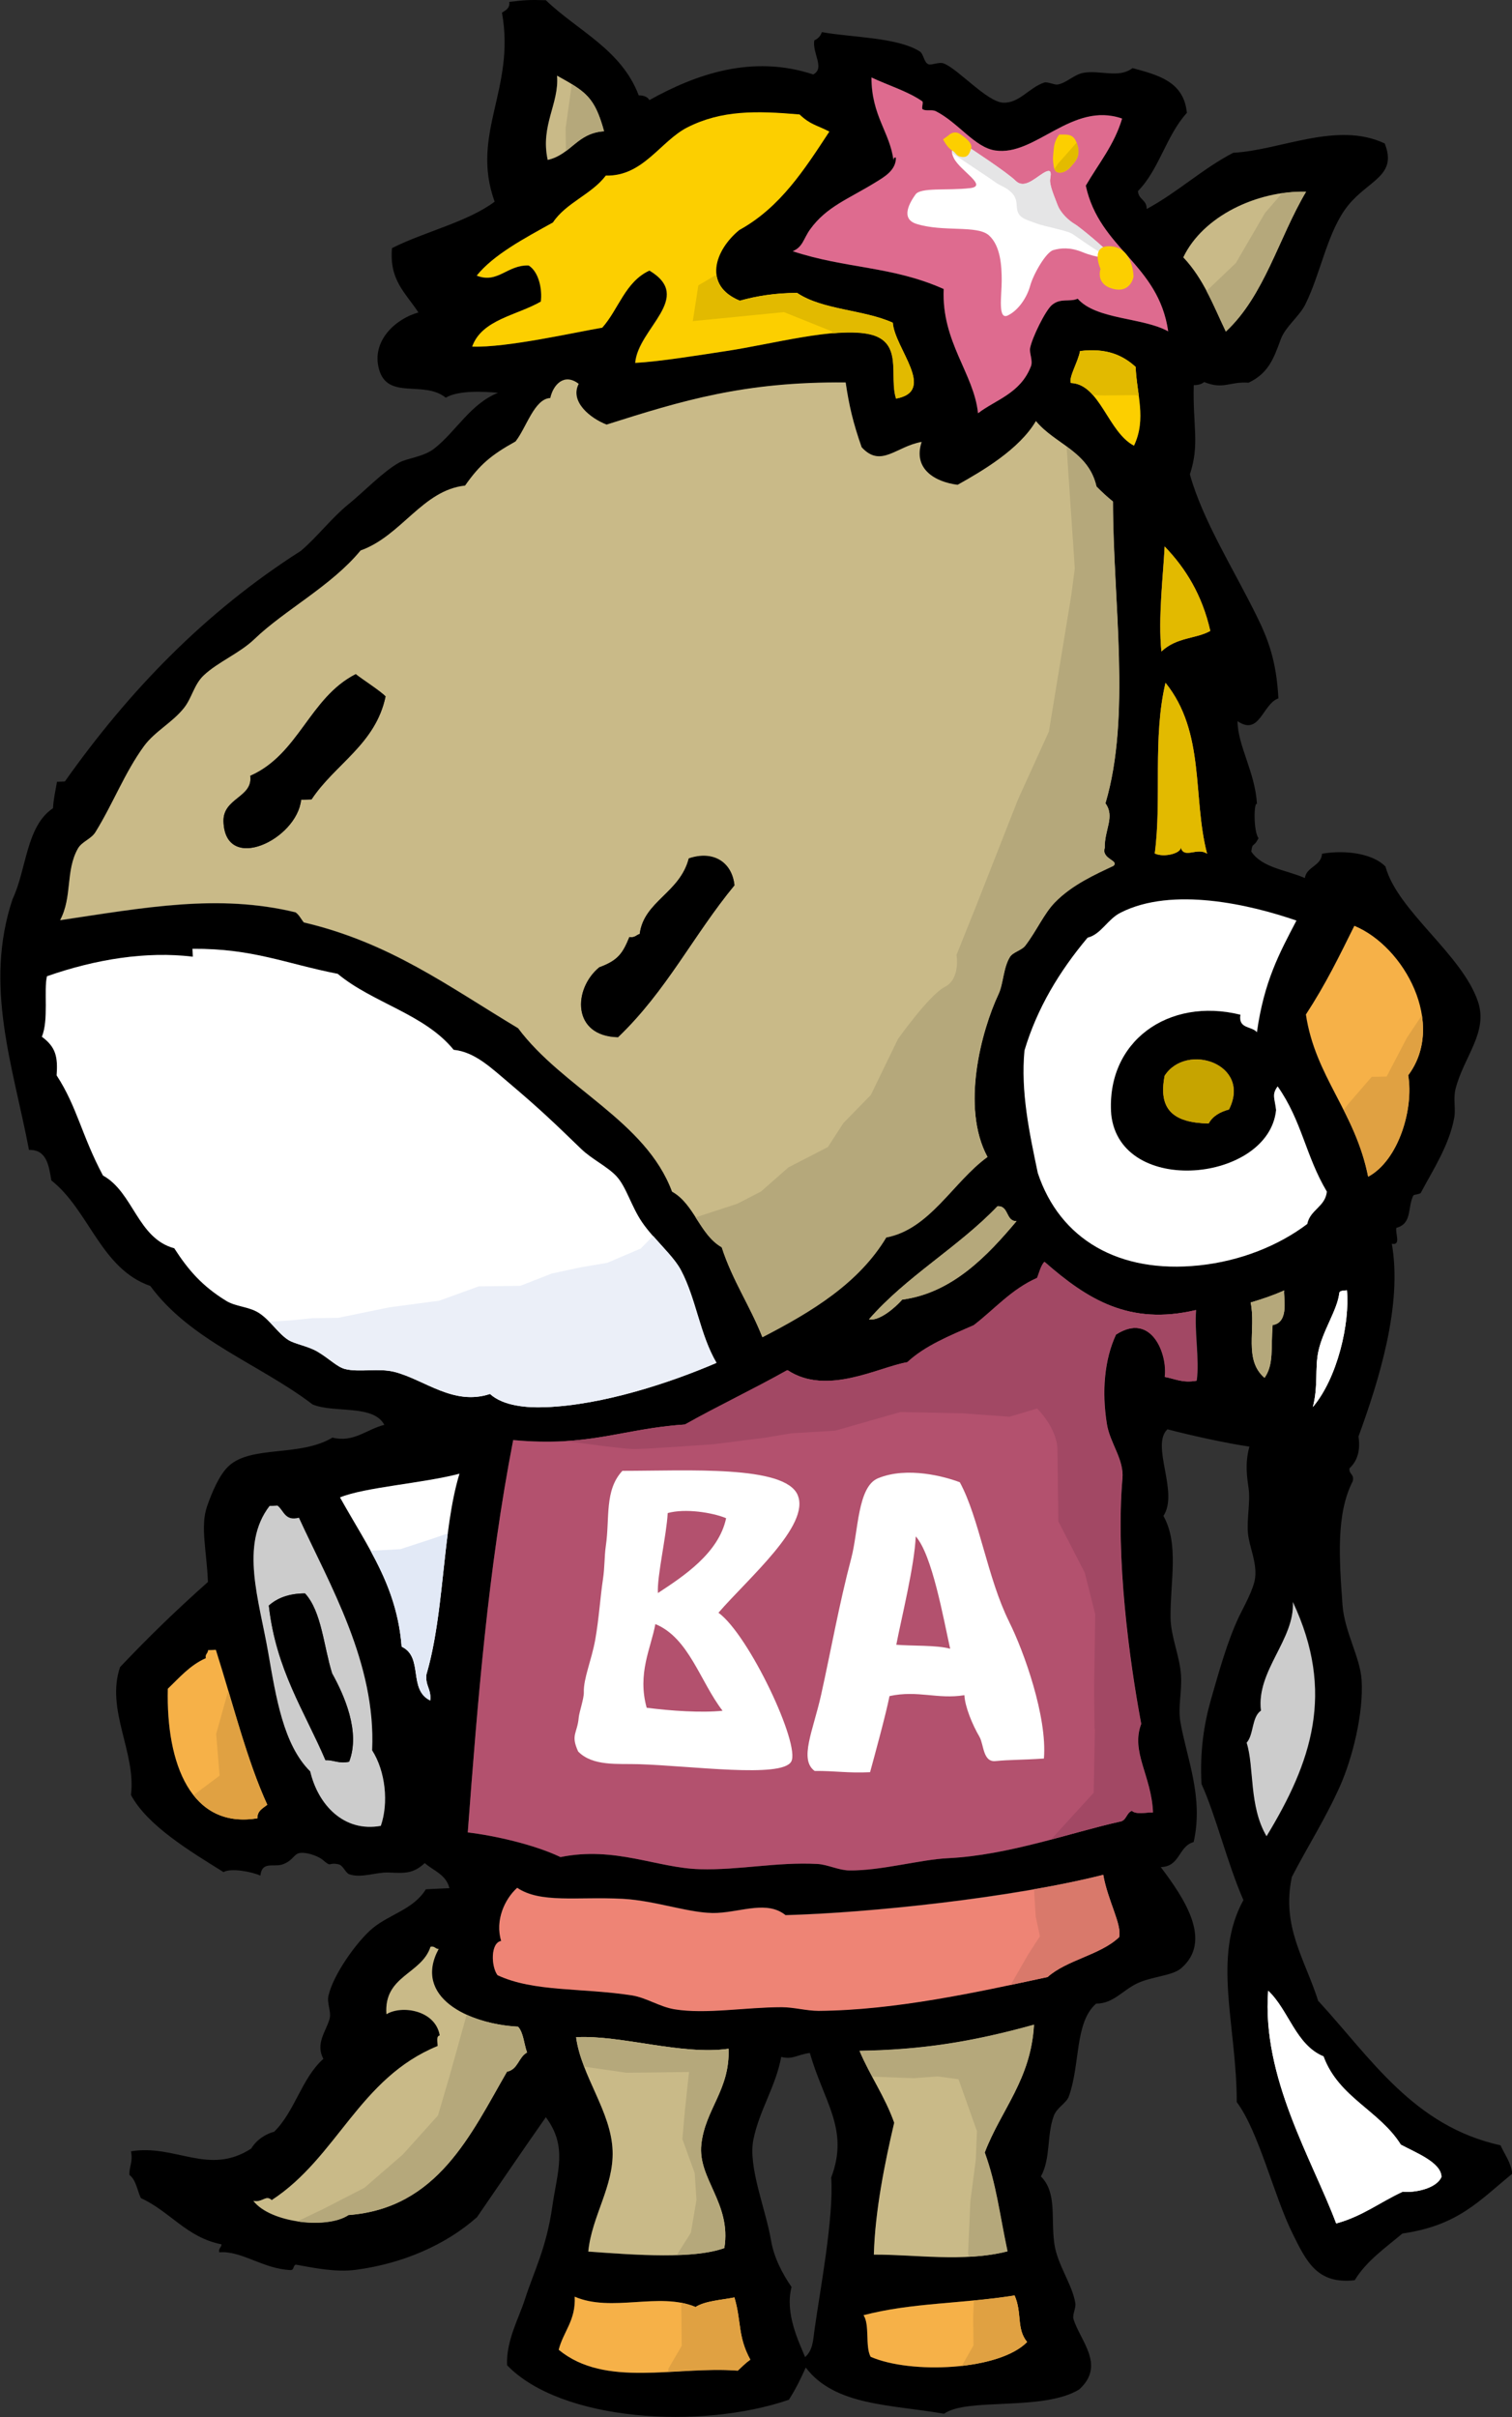<?xml version="1.0" encoding="UTF-8"?><svg id="_レイヤー_2" xmlns="http://www.w3.org/2000/svg" viewBox="0 0 136.12 217.52"><rect x="0" y="0" width="136.12" height="217.52" fill="#333333" stroke="none"/><defs><style>.cls-1{fill:#c6a400;}.cls-1,.cls-2,.cls-3,.cls-4,.cls-5,.cls-6,.cls-7,.cls-8,.cls-9,.cls-10,.cls-11,.cls-12,.cls-13,.cls-14,.cls-15,.cls-16,.cls-17,.cls-18,.cls-19,.cls-20{fill-rule:evenodd;}.cls-2{fill:#e2ba00;}.cls-3{fill:#e0a142;}.cls-4{fill:#c9ba88;}.cls-5{fill:#ca8034;}.cls-6{fill:#ccc;}.cls-7{fill:#de6b8f;}.cls-8{fill:#b3516e;}.cls-9{fill:#d9796b;}.cls-10{fill:#b5a87b;}.cls-11{fill:#a24864;}.cls-12{fill:#ebeff8;}.cls-13{fill:#fff;}.cls-14{fill:#f6b148;}.cls-15{fill:#e5e5e6;}.cls-16{fill:#fccf00;}.cls-17{fill:#e3bb00;}.cls-18{fill:#e2e9f6;}.cls-19{fill:#ee8475;}</style></defs><g id="design"><g><path class="cls-20" d="M118.69,180.13c-1.22-3.85-3.34-6.72-2.39-11.21,1.33-2.59,3.05-5.28,4.35-8.21,1.12-2.53,2.12-6.57,1.93-9.52-.13-2.05-1.54-4.33-1.72-6.76-.3-4.18-.58-8.21,.92-11.12,.17-.67-.36-.6-.29-1.17,.65-.61,1.01-1.49,.81-2.86,1.85-5.07,3.97-11.85,3-17.35,.86,.19,.29-.94,.41-1.43,1.43-.38,.99-1.79,1.52-2.9,.06-.12,.61-.1,.69-.27,1.07-2.02,2.55-4.26,3-6.74,.15-.83-.11-1.69,.12-2.6,.74-2.9,2.96-5.08,2.01-7.87-1.46-4.27-7.23-8.13-8.32-12.13-1.06-1.12-3.47-1.54-5.71-1.16-.08,1.13-1.38,1.14-1.55,2.19-1.66-.73-3.84-.91-4.82-2.38,.12-.92,.17-.27,.65-1.21-.48-.63-.41-3.38-.14-3.06-.15-2.84-1.74-5.27-1.75-7.47,2,1.37,2.24-1.54,3.68-2.05-.18-3.39-.92-5.32-1.98-7.46-2.09-4.24-4.84-8.56-5.99-12.7,.9-2.72,.25-4.32,.35-8.03,.41,0,.73-.09,.93-.28,1.76,.71,2.28-.06,4.01,.06,1.79-.86,2.25-2.16,2.89-3.9,.42-1.15,1.67-2.05,2.22-3.16,1.41-2.85,1.99-6.6,3.85-8.9,1.86-2.29,4.45-2.66,3.29-5.57-4.3-2.03-9.39,.62-13.64,.84-2.83,1.48-5,3.56-7.79,5.06,.02-.85-.75-.83-.78-1.62,1.91-1.94,2.56-5.03,4.4-7.03-.27-2.83-2.6-3.41-4.89-4.03-1.27,.96-2.93,.14-4.46,.43-.81,.16-1.54,.94-2.31,1.05-.27,.04-.91-.28-1.19-.18-1.38,.47-2.23,1.87-3.69,1.81-1.45-.06-4.11-3.08-5.35-3.53-.46-.17-1.12,.21-1.41,.06-.39-.2-.4-.93-.76-1.15-2.06-1.28-6.13-1.24-8.8-1.73-.12,.35-.34,.59-.68,.74-.21,1.15,.99,2.51-.1,3.07-5.49-1.81-10.55-.03-14.75,2.31-.17-.31-.52-.42-.96-.43C55.93,4.44,52.02,2.79,49.14,.02c-1.51-.04-1.79-.03-3.29,.15,.07,.59-.33,.75-.66,.97,1.24,6.88-2.87,10.9-.66,17.01-2.41,1.82-6.36,2.72-9.24,4.18-.25,2.88,1.17,3.96,2.38,5.79-2,.55-4.26,2.52-3.55,5.11,.78,2.81,4.03,.96,6.01,2.56,1.14-.68,3.44-.56,4.7-.44-2.49,1.02-3.7,3.38-5.67,4.97-1.03,.83-2.48,.89-3.24,1.32-1.5,.86-3.05,2.52-4.55,3.74-1.55,1.26-2.81,2.95-4.29,4.2-8.63,5.5-15.49,12.62-21.24,20.75-.24,.01-.47,.02-.71,.03-.13,.78-.31,1.52-.36,2.38-2.43,1.62-2.37,5.51-3.64,8.18-2.6,7.8,.05,15.04,1.48,22.57,1.55-.05,1.79,1.33,2.01,2.74,3.41,2.69,4.46,7.96,8.91,9.5,3.62,4.93,9.83,7.02,14.62,10.67,1.98,.8,5.45-.03,6.45,1.83-1.64,.42-2.75,1.62-4.67,1.15-2.94,1.76-7.26,.67-9.32,2.54-.88,.8-1.55,2.45-1.96,3.62-.64,1.81-.04,4.02,.07,6.83-2.92,2.61-5.13,4.74-7.91,7.66-1.31,3.85,1.46,7.68,.98,11.51,1.48,2.76,5.3,5.05,8.33,6.94,.67-.39,2.58-.03,3.32,.32,.16-1.38,1.23-.69,2.08-1.04,.97-.39,.92-.99,1.61-1.01,.75-.03,1.66,.4,1.91,.62,.87,.75,.44,.2,1.43,.41,.43,.09,.62,.77,.98,.9,1.1,.37,2.36-.2,3.53-.16,1.4,.06,2.2,.14,3.26-.85,.79,.7,1.92,1.02,2.22,2.26-.71,.03-1.41,.06-2.12,.1-1.13,1.82-3.22,2.21-4.8,3.51-1.41,1.18-3.54,4.16-3.97,6.07-.16,.69,.29,1.44,.09,2.12-.34,1.14-1.27,2.18-.55,3.56-1.96,1.75-2.56,4.73-4.43,6.56-.63,.15-1.55,.65-2.06,1.51-3.83,2.49-6.83-.42-10.83,.25,.2,.94-.17,1.35-.14,2.13,.59,.42,.7,1.37,1.03,2.08,2.61,1.18,4.13,3.55,7.26,4.16,0,.3-.29,.34-.2,.72,2.02-.17,3.94,1.5,6.44,1.6,.31-.02,.2-.42,.45-.49,1.68,.3,3.62,.71,5.44,.46,4.18-.56,8.05-2.23,10.87-4.73,2.06-3,4.11-6.02,6.2-9,1.98,2.65,1.03,4.9,.59,7.99-.55,3.84-1.64,5.8-2.46,8.36-.57,1.78-1.71,3.75-1.62,5.97,4.86,5.05,17.44,5.83,25.37,3.11,.7-1.1,1.12-2.02,1.52-2.9,2.62,3.46,7.66,3.32,12.45,4.16,2.06-1.49,8.93-.2,12.17-2.19,2.4-2.19,.08-4.37-.52-6.34-.11-.37,.24-1.02,.17-1.42-.28-1.71-1.62-3.46-1.89-5.34-.33-2.31,.26-4.6-1.21-6.07,.9-1.63,.51-3.75,1.17-5.48,.27-.71,1.13-1.13,1.34-1.71,1.05-2.9,.51-6.66,2.46-8.36,1.55,0,2.37-1.19,3.69-1.82,1.29-.62,3.16-.68,3.95-1.35,2.88-2.46,.32-6.28-1.82-9.12,1.76-.04,1.57-1.87,2.96-2.25,.91-4.03-.61-7.49-1.19-10.79-.24-1.39,.15-2.74,.05-4.24-.12-1.76-.91-3.42-.94-5.15-.04-3.26,.79-6.62-.64-9.17,1.41-2.15-1.17-6.34,.36-7.8,1.91,.51,5.34,1.27,7.38,1.56-.43,1.55-.2,2.83-.07,3.78,.17,1.15-.18,2.75-.06,4.01,.12,1.26,.8,2.56,.65,3.98-.11,1.06-1.1,2.77-1.49,3.6-1.02,2.18-1.74,4.78-2.5,7.42-.63,2.22-1,4.68-.84,7.58,1.27,2.77,2.32,7.13,3.77,10.44-2.84,5.16-.6,11.28-.6,18.18,1.97,2.62,3.34,8.42,5.01,11.8,1.28,2.6,2.25,4.61,5.61,4.23,1.06-1.74,2.75-2.9,4.29-4.2,4.99-.72,6.86-2.9,9.9-5.39-.15-1.07-.69-1.71-1.06-2.55-7.83-1.72-11.66-7.83-16.37-12.95Zm-1.12-162.88c-2.46,4.14-3.75,9.36-7.22,12.58-1.09-2.27-1.98-4.71-3.83-6.67,1.77-3.71,6.63-6.01,11.05-5.91Zm.62,109.38c.49-1.85,.18-3.5,.49-4.97,.39-1.9,1.71-3.75,1.89-5.27,.02-.28,.42-.22,.69-.27,.27,2.98-.85,7.89-3.07,10.51Zm3.73-43.31c4.53,1.88,8.28,8.87,4.84,13.46,.51,3.01-.86,7.64-3.6,9.12-1.17-5.88-4.76-8.99-5.6-14.6,1.8-2.76,2.99-5.22,4.36-7.98Zm-12.97-26.54c-1.29,.73-3.01,.54-4.4,1.85-.31-3.02,.17-6.95,.29-9.44,1.89,1.96,3.38,4.37,4.11,7.6Zm-4.04,4.66c3.62,4.49,2.42,10.31,3.75,15.39-.91-.62-2.09,.53-2.38-.6,.14,.52-1.45,.99-2.33,.58,.65-4.89-.21-10.39,.97-15.37Zm-2.83-21.33c-2.35-1.22-3.06-5.54-5.68-5.64-.22-.51,.67-1.94,.82-2.87,2.38-.3,3.87,.38,5.01,1.43,.07,2.4,1.01,4.63-.15,7.08Zm-21.66-25.68c-.3-2.5-1.98-4-1.98-7.46,1.5,.71,3.32,1.26,4.58,2.15,.12,.08-.09,.63,.03,.71,.3,.2,.82,0,1.19,.18,2.02,1.02,3.49,3.25,5.34,3.53,3.62,.56,6.9-4.44,11.43-2.87-.7,2.37-2.13,4.07-3.27,6.04,1.24,5.72,6.54,7.01,7.42,13.11-2.29-1.27-6.47-1.03-8.15-2.94-.71,.33-1.54-.1-2.33,.58-.58,.5-1.77,2.92-1.95,3.86-.09,.46,.27,1.14,.07,1.65-.94,2.44-3.17,3-4.76,4.22-.36-3.57-3.3-6.41-3.09-11.18-4.66-2.08-8.77-1.81-13.59-3.4,.92-.39,.96-1.12,1.56-1.96,1.49-2.07,3.47-2.74,5.94-4.27,.71-.44,1.81-1.05,1.79-2.2-.2-.03-.22,.1-.22,.25Zm-30.28-7.61c2.6,1.44,3.38,1.93,4.23,5-2.46,.16-2.96,2.1-5.07,2.58-.68-3.11,1.05-5.06,.84-7.58Zm-7.64,24.39c.87-2.44,4.01-2.8,6.18-4.05,.14-1.07-.16-2.66-1.09-3.25-1.93-.08-2.79,1.67-4.68,.91,1.53-1.89,4.23-3.32,6.86-4.78,1.18-1.78,3.49-2.53,4.76-4.22,3.36,.09,4.92-3.11,7.35-4.34,3.06-1.55,6.18-1.5,10.09-1.16,1,.94,1.52,.94,2.66,1.53-2.22,3.38-4.4,6.81-8.1,8.85-2.22,1.82-3.3,4.99,.05,6.36,1.51-.42,3.19-.7,5.16-.7,2.28,1.54,6.01,1.5,8.61,2.68,.17,2.32,3.98,6.15,.3,6.82-.66-2.02,.69-5.1-2.38-5.79-3.04-.68-8.88,.92-12.9,1.52-2.44,.37-5.99,.95-8.21,1.07,.26-3.13,5.34-5.88,1.28-8.31-2.19,1.01-2.77,3.48-4.25,5.14-2.38,.4-8.66,1.83-11.71,1.7ZM7.03,76.41c.35-.63,1.19-.85,1.58-1.48,1.62-2.63,2.63-5.35,4.37-7.74,.98-1.34,2.58-2.13,3.62-3.46,.7-.89,.89-2.09,1.76-2.91,1.28-1.21,3.24-1.99,4.57-3.27,2.7-2.6,6.94-4.79,9.55-7.97,3.68-1.31,5.58-5.43,9.41-5.84,1.33-1.9,2.36-2.76,4.54-3.97,.98-1.24,1.69-3.84,3.13-3.91,.26-1.2,1.25-2.27,2.54-1.29-.81,1.59,1.04,3.09,2.52,3.66,6.75-2.14,12.39-3.88,21.52-3.79,.3,2.02,.64,3.55,1.44,5.83,1.75,1.9,3.1-.08,5.4-.48-.82,2.48,1.29,3.62,3.24,3.86,2.17-1.21,5.55-3.18,7.05-5.74,1.71,2.08,4.74,2.72,5.45,5.89,.47,.48,.96,.93,1.48,1.35,0,8.98,1.65,19.33-.68,27.15,.89,1.22-.09,2.35-.06,4.01-.32,1.02,1.34,1.14,.78,1.61-1.63,.77-3.72,1.7-5.28,3.3-.97,1-1.64,2.55-2.66,3.89-.32,.42-1.1,.58-1.37,1-.61,.97-.59,2.41-1.03,3.35-1.54,3.28-3.41,10.19-1,14.66-3.09,2.24-5.19,6.5-9.11,7.24-2.49,4.12-6.68,6.68-11.15,8.98-1.11-2.82-2.7-5.11-3.66-8.09-1.98-1.13-2.47-3.88-4.47-4.99-2.37-6.38-9.83-9.31-13.86-14.71-6.32-3.79-11.52-7.69-19.29-9.52-.25-.3-.42-.69-.75-.91-6.95-1.68-13.54-.43-21.19,.71,1.12-2.1,.47-4.43,1.6-6.44Zm84.49,33.49c-2.59,3.08-5.77,6.46-10.29,7.06-.69,.78-2.07,1.94-2.99,1.78,3.35-3.86,8.04-6.49,11.57-10.18,1.04-.07,.72,1.35,1.71,1.34Zm-60.48,13.3c-.69-.18-1.38-.91-2.43-1.54-.86-.52-2.04-.69-2.64-1.06-.92-.57-1.68-1.84-2.71-2.47-.87-.54-2.04-.54-2.88-1.05-2.17-1.33-3.42-2.77-4.69-4.74-3.32-.9-3.67-5.03-6.42-6.55-1.91-3.58-2.33-6.19-4.17-9.01,.11-1.65-.05-2.53-1.33-3.48,.63-1.51,.16-4.2,.46-5.44,4.36-1.53,8.95-2.27,13.13-1.76-.01-.23-.02-.47-.03-.71,5.44-.04,8.37,1.33,13.07,2.25,3.16,2.63,7.83,3.62,10.44,6.84,1.92,.19,3.38,1.63,5.09,3.07,2.69,2.28,3.95,3.49,6.39,5.85,.95,.92,2.37,1.59,3.17,2.45,.89,.95,1.33,2.7,2.31,4.14,1.04,1.53,2.78,2.98,3.49,4.32,1.37,2.58,1.7,5.79,3.2,8.34-4.16,1.79-10.22,3.79-15.39,3.99-1.66,.06-3.79-.09-5-1.19-3.28,1.09-5.86-1.27-8.58-1.98-1.44-.38-3.22,.06-4.49-.27Zm-7.87,40.43c-5.94,.98-8.23-4.87-8.06-11.66,1.05-1,1.98-2.11,3.42-2.75-.08-.38,.2-.42,.2-.72,.23,0,.47-.02,.71-.03,1.55,4.89,2.81,9.97,4.63,13.94-.39,.32-.9,.53-.89,1.22Zm11.11,.69c-3.3,.6-5.64-1.87-6.35-4.9-2.42-2.4-3.08-6.67-3.78-10.68-.82-4.74-2.58-9.71,.12-13.21,.24,0,.47-.02,.71-.03,.58,.44,.66,1.42,1.93,1.09,2.77,6.04,6.96,13.09,6.59,20.93,1.21,1.89,1.5,4.75,.78,6.81Zm4.11-13.62c-.12,1.03,.46,1.31,.34,2.34-2.02-.98-.58-3.9-2.57-4.84-.43-5.48-3.02-8.9-5.55-13.43,2.24-.92,7.41-1.26,10.75-2.13-1.55,5.08-1.33,12.47-2.97,18.05Zm7.25,35.75c-3.27,5.65-6.25,12.3-14.28,12.9-1.9,1.27-7,.73-8.55-1.27,.85,.16,1.12-.58,1.65-.07,5.91-3.85,7.87-10.98,14.94-13.87,0-.37-.15-.89,.19-.95-.39-2.29-3.44-2.75-4.8-1.91-.26-3.48,3.16-3.58,3.97-6.07,.38-.08,.42,.2,.72,.2-2.32,4.3,2.62,6.75,7.15,6.99,.49,.53,.53,1.56,.81,2.32-.78,.42-.8,1.52-1.81,1.73Zm20.77,26.9c-5.57-.43-11.92,1.58-16.12-1.88,.42-1.65,1.55-2.64,1.44-4.78,3.33,1.45,7.61-.45,10.89,.93,.88-.55,2.28-.62,3.5-.86,.64,2.16,.28,3.48,1.43,5.6-.42,.29-.77,.65-1.13,.99Zm-1.2-11.03c-2.77,.99-7.8,.64-12.25,.31,.32-3.2,2.3-5.86,2.19-9.06-.12-3.55-2.81-6.71-3.29-10.23,4.03-.22,9.47,1.64,13.72,1.04,.14,3.7-2.09,5.41-2.45,8.6-.35,3.11,2.72,5.3,2.07,9.34Zm9.62-6.33c.24,3.61-1,10.07-1.51,13.74-.12,.89-.14,1.78-.84,2.4-.52-1.3-1.85-3.91-1.22-6.31-.81-1.17-1.58-2.63-1.84-4.16-.48-2.86-2.1-6.64-1.59-9.13,.55-2.66,2.02-4.78,2.5-7.42,1.04,.28,1.43-.21,2.58-.35,1.23,4.37,3.59,6.88,1.91,11.23Zm3.55,16.11c-.51-.93-.06-2.89-.64-3.74,4.37-1.14,8.71-1.01,13.6-1.78,.69,1.58,.14,2.99,1.13,4.19-2.51,2.57-10.49,2.91-14.09,1.33Zm10.27-18.38c1.04,2.85,1.3,5.36,2.04,8.87-3.91,1.01-8.41,.27-12.01,.3,.1-3.94,1.01-8.38,1.83-11.87-.84-2.37-2.17-4.21-3.12-6.46,5.52-.09,10.04-.78,15.69-2.35-.27,4.94-2.97,7.66-4.44,11.52Zm12.1-19.4c-1.69,1.61-4.69,2.03-6.44,3.59-6.37,1.37-13.75,2.99-20.61,3.04-1.09,0-2.18-.32-3.31-.33-3.27,0-6.83,.65-9.66,.19-1.34-.22-2.53-1.04-3.83-1.25-4.5-.7-8.84-.29-12.11-1.82-.58-.78-.64-2.91,.33-3.08-.57-1.85,.32-3.77,1.44-4.78,2.11,1.42,5.4,.78,9.48,.99,3.07,.16,6.23,1.39,8.54,1.27,2.26-.12,4.49-1.12,6.14,.2,7.59-.2,20.54-1.58,28.61-3.63,.41,2.33,1.69,4.47,1.43,5.6Zm6.97-50.06c-1.26,.22-1.94-.18-2.84-.34,.26-2-1.17-5.91-4.41-3.81-1.03,2.22-1.3,5.07-.82,8.05,.28,1.73,1.55,3.17,1.4,4.89-.62,7.08,.61,16.35,1.69,22.09-.96,2.54,.92,4.65,1.06,7.97-.68,0-1.53,.2-1.89-.15-.53,.2-.48,.92-1.13,.99-4.25,.94-10,3.02-15.42,3.28-2.53,.12-6.06,1.14-8.91,1.1-.94-.01-1.95-.53-2.85-.58-3.62-.2-7.04,.57-10.59,.47-3.85-.1-7.65-2.09-12.55-1.09-2.37-1.13-5.92-1.93-8.35-2.22,.89-11.79,1.82-23.62,4.09-35.31,6.97,.64,9.88-1.03,15.5-1.4,3.01-1.69,6.21-3.2,9.21-4.89,3.58,2.36,8.3-.3,10.82-.72,1.59-1.48,3.81-2.39,5.98-3.33,1.88-1.44,3.38-3.23,5.71-4.26,.19-.51,.32-1.06,.64-1.44,3.86,3.38,7.65,5.76,13.64,4.34-.17,1.9,.32,4.55,.05,6.36Zm.25-10.39c-7.24,.76-12.54-2.36-14.52-8.31-.76-3.63-1.55-7.31-1.2-11.03,1.13-3.79,3.13-7.11,5.68-10.15,1.23-.31,1.79-1.66,2.97-2.25,4.67-2.38,11.69-.72,15.83,.71-1.54,2.95-2.91,5.45-3.56,10.06-.46-.57-1.7-.28-1.49-1.58-6.47-1.61-12.14,2.41-11.63,9,.83,7.43,14.18,6.06,14.84-.42-.12-1.06-.41-1.39,.14-2.13,2.19,3.11,2.51,6.25,4.43,9.47-.14,1.37-1.51,1.63-1.76,2.91-2.56,1.94-6.01,3.34-9.74,3.73Zm2.68-14.03c-.82,.22-1.48,.61-1.83,1.26-3.2-.06-4.56-1.27-3.96-4.3,1.96-3.03,7.85-1.05,5.79,3.04Zm3.93,19.4c-.17,2.12,.12,3.54-.73,4.75-1.91-1.65-.74-4.37-1.25-6.78,1.06-.31,2.07-.66,3.02-1.08-.1,.47,.52,2.88-1.04,3.11Zm-1.05,34.71c-.44-3.59,3.07-6.41,2.87-9.8,3.86,8.19,1.66,14.47-2.36,21.09-1.6-2.72-1.09-6.22-1.79-8.41,.66-.75,.44-2.3,1.29-2.89Zm12.77,43.29c-2.03,.93-3.65,2.23-6,2.86-2.14-5.72-6.72-13.13-6.12-20.95,1.86,1.75,2.47,4.87,4.98,5.91,1.36,3.7,5.03,4.86,6.96,7.94,1.33,.72,3.63,1.59,3.66,2.9-.45,1.08-2.49,1.45-3.48,1.33Z"/><path class="cls-16" d="M74.66,11.85c-2.22,3.38-4.4,6.81-8.1,8.85-2.22,1.82-3.3,4.99,.05,6.36,1.51-.42,3.19-.7,5.16-.7,2.28,1.54,6.01,1.5,8.61,2.68,.17,2.32,3.98,6.15,.3,6.82-.66-2.02,.69-5.1-2.38-5.79-3.04-.68-8.88,.92-12.9,1.52-2.44,.37-5.99,.95-8.21,1.07,.26-3.13,5.34-5.88,1.28-8.31-2.19,1.01-2.77,3.48-4.25,5.14-2.38,.4-8.66,1.83-11.71,1.7,.87-2.44,4.01-2.8,6.18-4.05,.14-1.07-.16-2.66-1.09-3.25-1.93-.08-2.79,1.67-4.68,.91,1.53-1.89,4.23-3.32,6.86-4.78,1.18-1.78,3.49-2.53,4.76-4.22,3.36,.09,4.92-3.11,7.35-4.34,3.06-1.55,6.18-1.5,10.09-1.16,1,.94,1.52,.94,2.66,1.53Z"/><path class="cls-4" d="M117.58,17.25c-2.46,4.14-3.75,9.36-7.22,12.58-1.09-2.27-1.98-4.71-3.83-6.67,1.77-3.71,6.63-6.01,11.05-5.91Z"/><path class="cls-4" d="M52.09,34.55c-.81,1.59,1.04,3.09,2.52,3.66,6.75-2.14,12.39-3.88,21.52-3.79,.3,2.02,.64,3.55,1.44,5.83,1.75,1.9,3.1-.08,5.4-.48-.82,2.48,1.29,3.62,3.24,3.86,2.17-1.21,5.55-3.18,7.05-5.74,1.71,2.08,4.74,2.72,5.45,5.89,.47,.48,.96,.93,1.48,1.35,0,8.98,1.65,19.33-.68,27.15,.89,1.22-.09,2.35-.06,4.01-.32,1.02,1.34,1.14,.78,1.61-1.63,.77-3.72,1.7-5.28,3.3-.97,1-1.64,2.55-2.66,3.89-.32,.42-1.1,.58-1.37,1-.61,.97-.59,2.41-1.03,3.35-1.54,3.28-3.41,10.19-1,14.66-3.09,2.24-5.19,6.5-9.11,7.24-2.49,4.12-6.68,6.68-11.15,8.98-1.11-2.82-2.7-5.11-3.66-8.09-1.98-1.13-2.47-3.88-4.47-4.99-2.37-6.38-9.83-9.31-13.86-14.71-6.32-3.79-11.52-7.69-19.29-9.52-.25-.3-.42-.69-.75-.91-6.95-1.68-13.54-.43-21.19,.71,1.12-2.1,.47-4.43,1.6-6.44,.35-.63,1.19-.85,1.58-1.48,1.62-2.63,2.63-5.35,4.37-7.74,.98-1.34,2.58-2.13,3.62-3.46,.7-.89,.89-2.09,1.76-2.91,1.28-1.21,3.24-1.99,4.57-3.27,2.7-2.6,6.94-4.79,9.55-7.97,3.68-1.31,5.58-5.43,9.41-5.84,1.33-1.9,2.36-2.76,4.54-3.97,.98-1.24,1.69-3.84,3.13-3.91,.26-1.2,1.25-2.27,2.54-1.29Zm-20.06,26.12c-4.18,2.12-5.11,7.21-9.5,9.15,.27,1.96-2.48,1.97-2.41,4.12,.15,4.7,6.6,1.63,6.99-1.96,.31-.01,.63-.03,.94-.04,2.11-3.19,5.76-4.96,6.66-9.26-.48-.51-2.14-1.56-2.68-2Zm29.98,16.59c-.8,3.12-4.04,3.84-4.42,6.8-.31,.09-.43,.35-.93,.28-.58,1.42-.98,2.09-2.71,2.72-2.36,1.95-2.47,6.2,1.69,6.29,4.39-4.21,6.75-9.15,10.48-13.67-.23-2.11-1.94-3.14-4.11-2.41Z"/><path class="cls-5" d="M104.85,49.18c1.89,1.96,3.38,4.37,4.11,7.6-1.29,.73-3.01,.54-4.4,1.85-.31-3.02,.17-6.95,.29-9.44Z"/><path class="cls-20" d="M34.71,62.68c-.9,4.3-4.55,6.07-6.66,9.26-.31,.01-.63,.03-.94,.04-.39,3.59-6.83,6.66-6.99,1.96-.07-2.14,2.68-2.16,2.41-4.12,4.39-1.93,5.32-7.02,9.5-9.15,.54,.44,2.2,1.5,2.68,2Z"/><path class="cls-5" d="M104.92,61.44c3.62,4.49,2.42,10.31,3.75,15.39-.91-.62-2.09,.53-2.38-.6,.14,.52-1.45,.99-2.33,.58,.65-4.89-.21-10.39,.97-15.37Z"/><path class="cls-13" d="M64.5,122.65c-4.16,1.79-10.22,3.79-15.39,3.99-1.66,.06-3.79-.09-5-1.19-3.28,1.09-5.86-1.27-8.58-1.98-1.44-.38-3.22,.06-4.49-.27-.69-.18-1.38-.91-2.43-1.54-.86-.52-2.04-.69-2.64-1.06-.92-.57-1.68-1.84-2.71-2.47-.87-.54-2.04-.54-2.88-1.05-2.17-1.33-3.42-2.77-4.69-4.74-3.32-.9-3.67-5.03-6.42-6.55-1.91-3.58-2.33-6.19-4.17-9.01,.11-1.65-.05-2.53-1.33-3.48,.63-1.51,.16-4.2,.46-5.44,4.36-1.53,8.95-2.27,13.13-1.76-.01-.23-.02-.47-.03-.71,5.44-.04,8.37,1.33,13.07,2.25,3.16,2.63,7.83,3.62,10.44,6.84,1.92,.19,3.38,1.63,5.09,3.07,2.69,2.28,3.95,3.49,6.39,5.85,.95,.92,2.37,1.59,3.17,2.45,.89,.95,1.33,2.7,2.31,4.14,1.04,1.53,2.78,2.98,3.49,4.32,1.37,2.58,1.7,5.79,3.2,8.34Z"/><path class="cls-14" d="M123.17,105.9c-1.17-5.88-4.76-8.99-5.6-14.6,1.8-2.76,2.99-5.22,4.36-7.98,4.53,1.88,8.28,8.87,4.84,13.46,.51,3.01-.86,7.64-3.6,9.12Z"/><path class="cls-5" d="M110.64,99.85c-.82,.22-1.48,.61-1.83,1.26-3.2-.06-4.56-1.27-3.96-4.3,1.96-3.03,7.85-1.05,5.79,3.04Z"/><path class="cls-4" d="M91.51,109.9c-2.59,3.08-5.77,6.46-10.29,7.06-.69,.78-2.07,1.94-2.99,1.78,3.35-3.86,8.04-6.49,11.57-10.18,1.04-.07,.72,1.35,1.71,1.34Z"/><path class="cls-8" d="M94.03,113.56c3.86,3.38,7.65,5.76,13.64,4.34-.17,1.9,.32,4.55,.05,6.36-1.26,.22-1.94-.18-2.84-.34,.26-2-1.17-5.91-4.41-3.81-1.03,2.22-1.3,5.07-.82,8.05,.28,1.73,1.55,3.17,1.4,4.89-.62,7.08,.61,16.35,1.69,22.09-.96,2.54,.92,4.65,1.06,7.97-.68,0-1.53,.2-1.89-.15-.53,.2-.48,.92-1.13,.99-4.25,.94-10,3.02-15.42,3.28-2.53,.12-6.06,1.14-8.91,1.1-.94-.01-1.95-.53-2.85-.58-3.62-.2-7.04,.57-10.59,.47-3.85-.1-7.65-2.09-12.55-1.09-2.37-1.13-5.92-1.93-8.35-2.22,.89-11.79,1.82-23.62,4.09-35.31,6.97,.64,9.88-1.03,15.5-1.4,3.01-1.69,6.21-3.2,9.21-4.89,3.58,2.36,8.3-.3,10.82-.72,1.59-1.48,3.81-2.39,5.98-3.33,1.88-1.44,3.38-3.23,5.71-4.26,.19-.51,.32-1.06,.64-1.44Z"/><path class="cls-4" d="M115.61,116.14c-.1,.47,.52,2.88-1.04,3.11-.17,2.12,.12,3.54-.73,4.75-1.91-1.65-.74-4.37-1.25-6.78,1.06-.31,2.07-.66,3.02-1.08Z"/><path class="cls-13" d="M120.57,116.39c.02-.28,.42-.22,.69-.27,.27,2.98-.85,7.89-3.07,10.51,.49-1.85,.18-3.5,.49-4.97,.39-1.9,1.71-3.75,1.89-5.27Z"/><path class="cls-13" d="M41.36,132.64c-1.55,5.08-1.33,12.47-2.97,18.05-.12,1.03,.46,1.31,.34,2.34-2.02-.98-.58-3.9-2.57-4.84-.43-5.48-3.02-8.9-5.55-13.43,2.24-.92,7.41-1.26,10.75-2.13Z"/><path class="cls-6" d="M34.28,164.32c-3.3,.6-5.64-1.87-6.35-4.9-2.42-2.4-3.08-6.67-3.78-10.68-.82-4.74-2.58-9.71,.12-13.21,.24,0,.47-.02,.71-.03,.58,.44,.66,1.42,1.93,1.09,2.77,6.04,6.96,13.09,6.59,20.93,1.21,1.89,1.5,4.75,.78,6.81Zm-10.08-19.83c.65,5.8,3.21,9.49,5.1,13.92,.78-.02,1.19,.34,2.13,.14,1.04-2.69-.46-6.02-1.53-7.95-.77-2.45-.94-5.56-2.44-7.2-1.48,0-2.5,.42-3.25,1.09Z"/><path class="cls-20" d="M27.46,143.4c1.5,1.64,1.67,4.75,2.44,7.2,1.07,1.93,2.58,5.26,1.53,7.95-.94,.2-1.35-.17-2.13-.14-1.89-4.43-4.45-8.12-5.1-13.92,.75-.66,1.78-1.08,3.25-1.09Z"/><path class="cls-14" d="M18.72,148.51c.23,0,.47-.02,.71-.03,1.55,4.89,2.81,9.97,4.63,13.94-.39,.32-.9,.53-.89,1.22-5.94,.98-8.23-4.87-8.06-11.66,1.05-1,1.98-2.11,3.42-2.75-.08-.38,.2-.42,.2-.72Z"/><path class="cls-6" d="M116.38,144.16c3.86,8.19,1.66,14.47-2.36,21.09-1.6-2.72-1.09-6.22-1.79-8.41,.66-.75,.44-2.3,1.29-2.89-.44-3.59,3.07-6.41,2.87-9.8Z"/><path class="cls-19" d="M99.32,168.74c.41,2.33,1.69,4.47,1.43,5.6-1.69,1.61-4.69,2.03-6.44,3.59-6.37,1.37-13.75,2.99-20.61,3.04-1.09,0-2.18-.32-3.31-.33-3.27,0-6.83,.65-9.66,.19-1.34-.22-2.53-1.04-3.83-1.25-4.5-.7-8.84-.29-12.11-1.82-.58-.78-.64-2.91,.33-3.08-.57-1.85,.32-3.77,1.44-4.78,2.11,1.42,5.4,.78,9.48,.99,3.07,.16,6.23,1.39,8.54,1.27,2.26-.12,4.49-1.12,6.14,.2,7.59-.2,20.54-1.58,28.61-3.63Z"/><path class="cls-4" d="M51.87,183.34c4.03-.22,9.47,1.64,13.72,1.04,.14,3.7-2.09,5.41-2.45,8.6-.35,3.11,2.72,5.3,2.07,9.34-2.77,.99-7.8,.64-12.25,.31,.32-3.2,2.3-5.86,2.19-9.06-.12-3.55-2.81-6.71-3.29-10.23Z"/><path class="cls-4" d="M93.08,182.22c-.27,4.94-2.97,7.66-4.44,11.52,1.04,2.85,1.3,5.36,2.04,8.87-3.91,1.01-8.41,.27-12.01,.3,.1-3.94,1.01-8.38,1.83-11.87-.84-2.37-2.17-4.21-3.12-6.46,5.52-.09,10.04-.78,15.69-2.35Z"/><path class="cls-14" d="M51.73,206.69c3.33,1.45,7.61-.45,10.89,.93,.88-.55,2.28-.62,3.5-.86,.64,2.16,.28,3.48,1.43,5.6-.42,.29-.77,.65-1.13,.99-5.57-.43-11.92,1.58-16.12-1.88,.42-1.65,1.55-2.64,1.44-4.78Z"/><path class="cls-14" d="M91.34,206.58c.69,1.58,.14,2.99,1.13,4.19-2.51,2.57-10.49,2.91-14.09,1.33-.51-.93-.06-2.89-.64-3.74,4.37-1.14,8.71-1.01,13.6-1.78Z"/><path class="cls-7" d="M78.45,6.97c1.5,.71,3.32,1.26,4.58,2.15,.12,.08-.09,.63,.03,.71,.3,.2,.82,0,1.19,.18,2.02,1.02,3.49,3.25,5.34,3.53,3.62,.56,6.9-4.44,11.43-2.87-.7,2.37-2.13,4.07-3.27,6.04,1.24,5.72,6.54,7.01,7.42,13.11-2.29-1.27-6.47-1.03-8.15-2.94-.71,.33-1.54-.1-2.33,.58-.58,.5-1.77,2.92-1.95,3.86-.09,.46,.27,1.14,.07,1.65-.94,2.44-3.17,3-4.76,4.22-.36-3.57-3.3-6.41-3.09-11.18-4.66-2.08-8.77-1.81-13.59-3.4,.92-.39,.96-1.12,1.56-1.96,1.49-2.07,3.47-2.74,5.94-4.27,.71-.44,1.81-1.05,1.79-2.2-.2-.03-.22,.1-.22,.25-.3-2.5-1.98-4-1.98-7.46Z"/><path class="cls-16" d="M97.23,31.6c2.38-.3,3.87,.38,5.01,1.43,.07,2.4,1.01,4.63-.15,7.08-2.35-1.22-3.06-5.54-5.68-5.64-.22-.51,.67-1.94,.82-2.87Z"/><path class="cls-13" d="M113.16,92.9c-.46-.57-1.7-.28-1.49-1.58-6.47-1.61-12.14,2.41-11.63,9,.83,7.43,14.18,6.06,14.84-.42-.12-1.06-.41-1.39,.14-2.13,2.19,3.11,2.51,6.25,4.43,9.47-.14,1.37-1.51,1.63-1.76,2.91-2.56,1.94-6.01,3.34-9.74,3.73-7.24,.76-12.54-2.36-14.52-8.31-.76-3.63-1.55-7.31-1.2-11.03,1.13-3.79,3.13-7.11,5.68-10.15,1.23-.31,1.79-1.66,2.97-2.25,4.67-2.38,11.69-.72,15.83,.71-1.54,2.95-2.91,5.45-3.56,10.06Z"/><path class="cls-13" d="M114.17,179.16c1.86,1.75,2.47,4.87,4.98,5.91,1.36,3.7,5.03,4.86,6.96,7.94,1.33,.72,3.63,1.59,3.66,2.9-.45,1.08-2.49,1.45-3.48,1.33-2.03,.93-3.65,2.23-6,2.86-2.14-5.72-6.72-13.13-6.12-20.95Z"/><path class="cls-20" d="M66.12,79.67c-3.72,4.52-6.09,9.46-10.48,13.67-4.17-.09-4.06-4.34-1.69-6.29,1.73-.63,2.12-1.3,2.71-2.72,.5,.08,.62-.19,.93-.28,.38-2.96,3.61-3.67,4.42-6.8,2.18-.74,3.88,.3,4.11,2.41Z"/><path class="cls-4" d="M54.38,11.81c-2.46,.16-2.96,2.1-5.07,2.58-.68-3.11,1.05-5.06,.84-7.58,2.6,1.44,3.38,1.93,4.23,5Z"/><path class="cls-4" d="M38.77,175.2c.38-.08,.42,.2,.72,.2-2.32,4.3,2.62,6.75,7.15,6.99,.49,.53,.53,1.56,.81,2.32-.78,.42-.8,1.52-1.81,1.73-3.27,5.65-6.25,12.3-14.28,12.9-1.9,1.27-7,.73-8.55-1.27,.85,.16,1.12-.58,1.65-.07,5.91-3.85,7.87-10.98,14.94-13.87,0-.37-.15-.89,.19-.95-.39-2.29-3.44-2.75-4.8-1.91-.26-3.48,3.16-3.58,3.97-6.07Z"/><path class="cls-13" d="M87.11,13.2c-.95,.09-1.79-.08-1.23,1.05,.57,1.13,3.09,2.49,1.46,2.68-2.07,.24-4.45-.09-4.92,.57-.47,.66-1.42,2.18,.09,2.65,2.42,.76,5.48,.08,6.53,1.04,1.04,.95,1.14,2.74,1.14,4.07s-.38,3.6,.57,3.12c.95-.47,1.7-1.61,1.99-2.65,.28-1.04,1.42-3.03,2.08-3.22,.66-.19,1.51-.28,2.65,.19,1.14,.47,2.93,.76,2.46,.19-.47-.57-2.74-2.46-3.22-2.74-.47-.28-1.23-.95-1.51-1.7-.28-.76-.76-1.8-.66-2.37,.1-.57,.1-.95-.66-.47-.76,.47-1.7,1.42-2.46,.66-.76-.76-4.3-3.07-4.3-3.07Z"/><path class="cls-2" d="M104.85,49.18c1.89,1.96,3.38,4.37,4.11,7.6-1.29,.73-3.01,.54-4.4,1.85-.31-3.02,.17-6.95,.29-9.44Z"/><path class="cls-2" d="M104.92,61.44c3.62,4.49,2.42,10.31,3.75,15.39-.91-.62-2.09,.53-2.38-.6,.14,.52-1.45,.99-2.33,.58,.65-4.89-.21-10.39,.97-15.37Z"/><path class="cls-1" d="M110.64,99.85c-.82,.22-1.48,.61-1.83,1.26-3.2-.06-4.56-1.27-3.96-4.3,1.96-3.03,7.85-1.05,5.79,3.04Z"/><path class="cls-10" d="M91.51,109.9c-2.59,3.08-5.77,6.46-10.29,7.06-.69,.78-2.07,1.94-2.99,1.78,3.35-3.86,8.04-6.49,11.57-10.18,1.04-.07,.72,1.35,1.71,1.34Z"/><path class="cls-10" d="M115.61,116.14c-.1,.47,.52,2.88-1.04,3.11-.17,2.12,.12,3.54-.73,4.75-1.91-1.65-.74-4.37-1.25-6.78,1.06-.31,2.07-.66,3.02-1.08Z"/><path class="cls-13" d="M120.57,116.39c.02-.28,.42-.22,.69-.27,.27,2.98-.85,7.89-3.07,10.51,.49-1.85,.18-3.5,.49-4.97,.39-1.9,1.71-3.75,1.89-5.27Z"/><path class="cls-13" d="M114.17,179.16c1.86,1.75,2.47,4.87,4.98,5.91,1.36,3.7,5.03,4.86,6.96,7.94,1.33,.72,3.63,1.59,3.66,2.9-.45,1.08-2.49,1.45-3.48,1.33-2.03,.93-3.65,2.23-6,2.86-2.14-5.72-6.72-13.13-6.12-20.95Z"/><g><path class="cls-13" d="M90.85,145.95c-1.96-3.93-2.69-9.33-4.44-12.55-1.32-.51-4.74-1.45-7.37-.36-1.84,.76-1.76,4.75-2.4,7.18-1.11,4.2-1.84,8.36-2.71,12.27-.73,3.29-2.01,5.85-.59,6.89,1.84-.02,2.98,.21,4.99,.11,.43-1.58,1.42-5.19,1.75-6.85,2.56-.55,4.3,.31,6.74-.08,.06,1.07,.72,2.65,1.36,3.75,.4,.7,.3,2.3,1.45,2.18,1.28-.13,2.3-.09,4.35-.23,.31-3.74-1.8-9.65-3.13-12.3Zm-10.16,2.07c.46-2.39,1.64-7.11,1.75-9.75,1.47,1.63,2.48,7.32,3.1,10.11-1.21-.34-3.48-.24-4.85-.36Z"/><path class="cls-13" d="M71.81,134.54c-1.17-2.7-9.89-2.17-15.78-2.17-1.63,1.75-1.12,4.26-1.49,6.76-.14,.97-.09,1.9-.26,3.01-.24,1.59-.36,3.56-.69,5.41-.33,1.85-1.07,3.51-1.03,4.74,.02,.56-.41,1.77-.46,2.28-.12,1.43-.75,1.54-.05,3.06,1.32,1.35,3.59,1.08,5.46,1.14,4.8,.15,12.86,1.27,13.72-.23,.86-1.5-3.81-11.42-6.55-13.4,2.67-3.09,8.3-7.89,7.13-10.59Zm-13.59,19.16c-.86-3.1,.38-5.36,.78-7.54,3.02,1.24,4.03,5.18,6.05,7.8-1.88,.2-4.67,.01-6.83-.27Zm1.01-10.34c-.1-1.43,.79-5.27,.88-7.19,1.59-.44,4.02-.05,5.26,.46-.66,3.16-3.89,5.26-6.13,6.73Z"/></g><path class="cls-10" d="M100.19,45.14c-.52-.42-1.01-.87-1.48-1.35-.39-1.75-1.5-2.73-2.69-3.61l.74,10.98-.33,2.5-1,6.08-1,6.09-2.78,6.11-3.81,9.69-1.73,4.31s.38,2.14-1.04,2.87c-1.42,.73-4.23,4.7-4.23,4.7l-2.44,5.03-2.47,2.53-1.4,2.16-3.55,1.83-2.47,2.17-2.13,1.1-3.76,1.23c.67,1.03,1.3,2.1,2.36,2.7,.96,2.98,2.55,5.27,3.66,8.09,4.47-2.31,8.67-4.86,11.15-8.98,3.93-.74,6.02-5,9.11-7.24-2.41-4.48-.54-11.38,1-14.66,.44-.94,.42-2.37,1.03-3.35,.27-.43,1.05-.59,1.37-1,1.02-1.33,1.69-2.89,2.66-3.89,1.55-1.6,3.65-2.53,5.28-3.3,.56-.47-1.1-.59-.78-1.61-.04-1.66,.94-2.79,.06-4.01,2.33-7.82,.69-18.17,.68-27.15Z"/><path class="cls-10" d="M115.41,17.4l-1.53,1.77-2.62,4.5-2.64,2.52c.64,1.2,1.16,2.45,1.74,3.65,3.47-3.22,4.76-8.44,7.22-12.58-.71-.02-1.44,.04-2.17,.14Z"/><path class="cls-10" d="M51.48,7.58l-.56,3.96,.03,2.06c.99-.74,1.76-1.68,3.43-1.79-.68-2.47-1.32-3.27-2.9-4.23Z"/><path class="cls-2" d="M71.76,26.37c-1.97,0-3.64,.28-5.16,.7-1.36-.56-1.98-1.41-2.1-2.35l-1.63,.96-.5,3.22,8.21-.81,4.31,1.73,.07,.18c1.28-.11,2.43-.11,3.33,.09,3.07,.69,1.72,3.77,2.38,5.79,3.68-.68-.14-4.5-.3-6.82-2.6-1.19-6.33-1.15-8.61-2.68Z"/><path class="cls-2" d="M102.53,35.65c-.11-.86-.26-1.73-.29-2.63-1.15-1.05-2.63-1.73-5.01-1.43-.15,.93-1.03,2.36-.82,2.87,.81,.03,1.44,.47,1.99,1.1l1.03,.03,2.86-.03,.24,.1Z"/><path class="cls-12" d="M58.79,111.23l-1.1,1.13-3.02,1.29-2.32,.39-2.67,.57-2.84,1.11-3.75,.05-3.56,1.29-4.46,.59-4.63,.95-2.32,.03-1.96,.2-1.91,.12c.59,.6,1.12,1.28,1.73,1.65,.6,.37,1.78,.55,2.64,1.06,1.05,.63,1.74,1.36,2.43,1.54,1.28,.34,3.05-.1,4.49,.27,2.72,.71,5.3,3.07,8.58,1.98,1.22,1.1,3.34,1.26,5,1.19,5.16-.19,11.23-2.2,15.39-3.99-1.5-2.56-1.83-5.76-3.2-8.34-.51-.97-1.57-2-2.51-3.08Z"/><path class="cls-18" d="M40.31,138l-1.42,.49-2.85,.93-2.68,.14c1.41,2.59,2.53,5.22,2.8,8.64,2,.94,.56,3.86,2.57,4.84,.12-1.04-.46-1.31-.34-2.34,1.13-3.83,1.38-8.5,1.92-12.7Z"/><path class="cls-10" d="M31.36,199.35c8.03-.6,11.02-7.24,14.28-12.9,1.01-.21,1.03-1.31,1.81-1.73-.28-.77-.32-1.79-.81-2.32-1.61-.09-3.26-.45-4.63-1.08l-1.55,5.56-1.03,3.5-3.17,3.52-3.45,2.99-3.73,1.92-2.32,1.11c1.76,.27,3.61,.1,4.6-.56Z"/><path class="cls-11" d="M98.57,155.62l-.11,5.72-3.84,4.21c2.22-.59,4.32-1.2,6.13-1.6,.66-.08,.61-.8,1.13-.99,.36,.35,1.21,.15,1.89,.15-.14-3.32-2.02-5.43-1.06-7.97-1.08-5.74-2.31-15.01-1.69-22.09,.15-1.72-1.12-3.16-1.4-4.89-.48-2.98-.2-5.84,.82-8.05,3.25-2.09,4.68,1.82,4.41,3.81,.91,.16,1.59,.57,2.84,.34,.27-1.81-.22-4.47-.05-6.36-5.98,1.41-9.77-.96-13.64-4.34-.32,.38-.45,.94-.64,1.44-2.33,1.03-3.83,2.82-5.71,4.26-2.17,.95-4.4,1.85-5.98,3.33-2.52,.41-7.24,3.07-10.82,.72-3,1.69-6.21,3.2-9.21,4.89-4.13,.27-6.8,1.24-10.69,1.49,2.67,.37,5.5,.73,6.2,.72,1.43-.02,7.14-.44,7.14-.44l4.64-.59,2.32-.39,3.93-.23,5.87-1.68,5.54,.11,4.29,.31,2.49-.74s1.81,1.76,1.83,3.73c.02,1.96,.08,6.43,.08,6.43l2.38,4.62,.94,3.74-.1,6.79,.04,3.57Z"/><path class="cls-9" d="M93.09,170.04l.15,2.44,.38,1.78-1.05,1.62-1.58,2.75c1.13-.24,2.24-.48,3.32-.71,1.76-1.56,4.75-1.98,6.44-3.59,.27-1.12-1.02-3.26-1.43-5.6-1.86,.47-3.98,.91-6.23,1.3Z"/><path class="cls-3" d="M126.77,96.77c1.21-1.61,1.53-3.52,1.24-5.4l-1.35,2.02-1.83,3.5-1.34,.02-2.11,2.44-.41,.53c.9,1.79,1.74,3.68,2.21,6.01,2.74-1.48,4.11-6.12,3.6-9.12Z"/><path class="cls-3" d="M23.17,163.64c-.01-.69,.5-.9,.89-1.22-1.37-2.98-2.42-6.59-3.51-10.27l-1.09,3.9,.31,3.75-2.35,1.76c1.3,1.65,3.18,2.5,5.75,2.08Z"/><path class="cls-10" d="M88.65,193.73c1.46-3.85,4.17-6.57,4.44-11.52-5.66,1.57-10.17,2.26-15.69,2.35,.34,.82,.74,1.58,1.14,2.33l3.73,.14,2.14-.16,1.88,.25,1.66,4.67-.1,2.55-.49,3.76-.21,4.69,.07,.31c1.19-.06,2.36-.2,3.49-.49-.74-3.5-1.01-6.02-2.04-8.87Z"/><path class="cls-10" d="M65.59,184.38c-4.25,.6-9.69-1.26-13.72-1.04,.12,.9,.39,1.78,.73,2.65l3.8,.55,2.68-.03,2.95-.04-.36,3.35-.24,2.68,1.11,3.07,.16,2.41-.5,2.95-1.27,2.01c1.67-.05,3.17-.23,4.28-.63,.66-4.04-2.41-6.23-2.07-9.34,.35-3.19,2.59-4.9,2.45-8.6Z"/><path class="cls-3" d="M92.47,210.78c-.98-1.21-.43-2.62-1.13-4.19-1.25,.2-2.47,.34-3.67,.45l-.06,1.5,.03,2.54-1.05,1.84c2.47-.28,4.73-.98,5.87-2.15Z"/><path class="cls-3" d="M66.41,213.35c.37-.34,.72-.7,1.13-.99-1.15-2.12-.78-3.43-1.43-5.6-1.22,.24-2.62,.31-3.5,.86-.41-.17-.84-.29-1.28-.38l.02,1.87,.02,2.01-1.18,2.02-.04,.31c2.09-.11,4.22-.28,6.24-.12Z"/><path class="cls-15" d="M96.72,20.14c-.47-.28-1.23-.95-1.51-1.7-.28-.76-.76-1.8-.66-2.37,.1-.57,.1-.95-.66-.47-.76,.47-1.7,1.42-2.46,.66-.76-.76-4.3-3.07-4.3-3.07-.79,.08-1.51-.03-1.39,.59,0,0,.01,.01,.02,.02,.28,.22,3.41,2.27,3.86,2.61,.45,.34,1.06,.45,1.57,1.06,.5,.62,.22,1.23,.5,1.74,.28,.5,.9,.62,1.62,.9,.73,.28,2.74,.62,3.25,.95,.5,.34,1.51,1.06,2.24,1.51,.38,.23,.71,.46,.94,.62,.26-.02,.37-.11,.21-.31-.47-.57-2.74-2.46-3.22-2.74Z"/><path class="cls-16" d="M85.37,12.2s.49-.52,1.05-.14,1.16,.84,1,1.33c-.16,.48-.3,.79-.83,.73-.53-.06-.46-.34-.9-.6-.44-.26-.79-.98-.79-.98l.47-.34Z"/><path class="cls-16" d="M95.35,12.11c.83,0,1.35-.09,1.65,.96,.3,1.05-.24,1.52-.66,2-.42,.48-1.34,.79-1.47-.05-.13-.84-.06-.9,0-1.66,.06-.76,.48-1.24,.48-1.24Z"/><path class="cls-16" d="M99.08,24.19s-.5,1.38,1.11,1.8c1.61,.43,1.86-1.09,1.86-1.09,0,0-.02-2.56-2-2.73-1.98-.18-.98,2.02-.98,2.02Z"/><path class="cls-17" d="M96.34,15.06c.42-.48,.97-.95,.66-2-.03-.09-.05-.15-.08-.22l-1.69,1.91s-.11,.18-.3,.44c.23,.6,1.03,.31,1.41-.13Z"/></g></g></svg>
